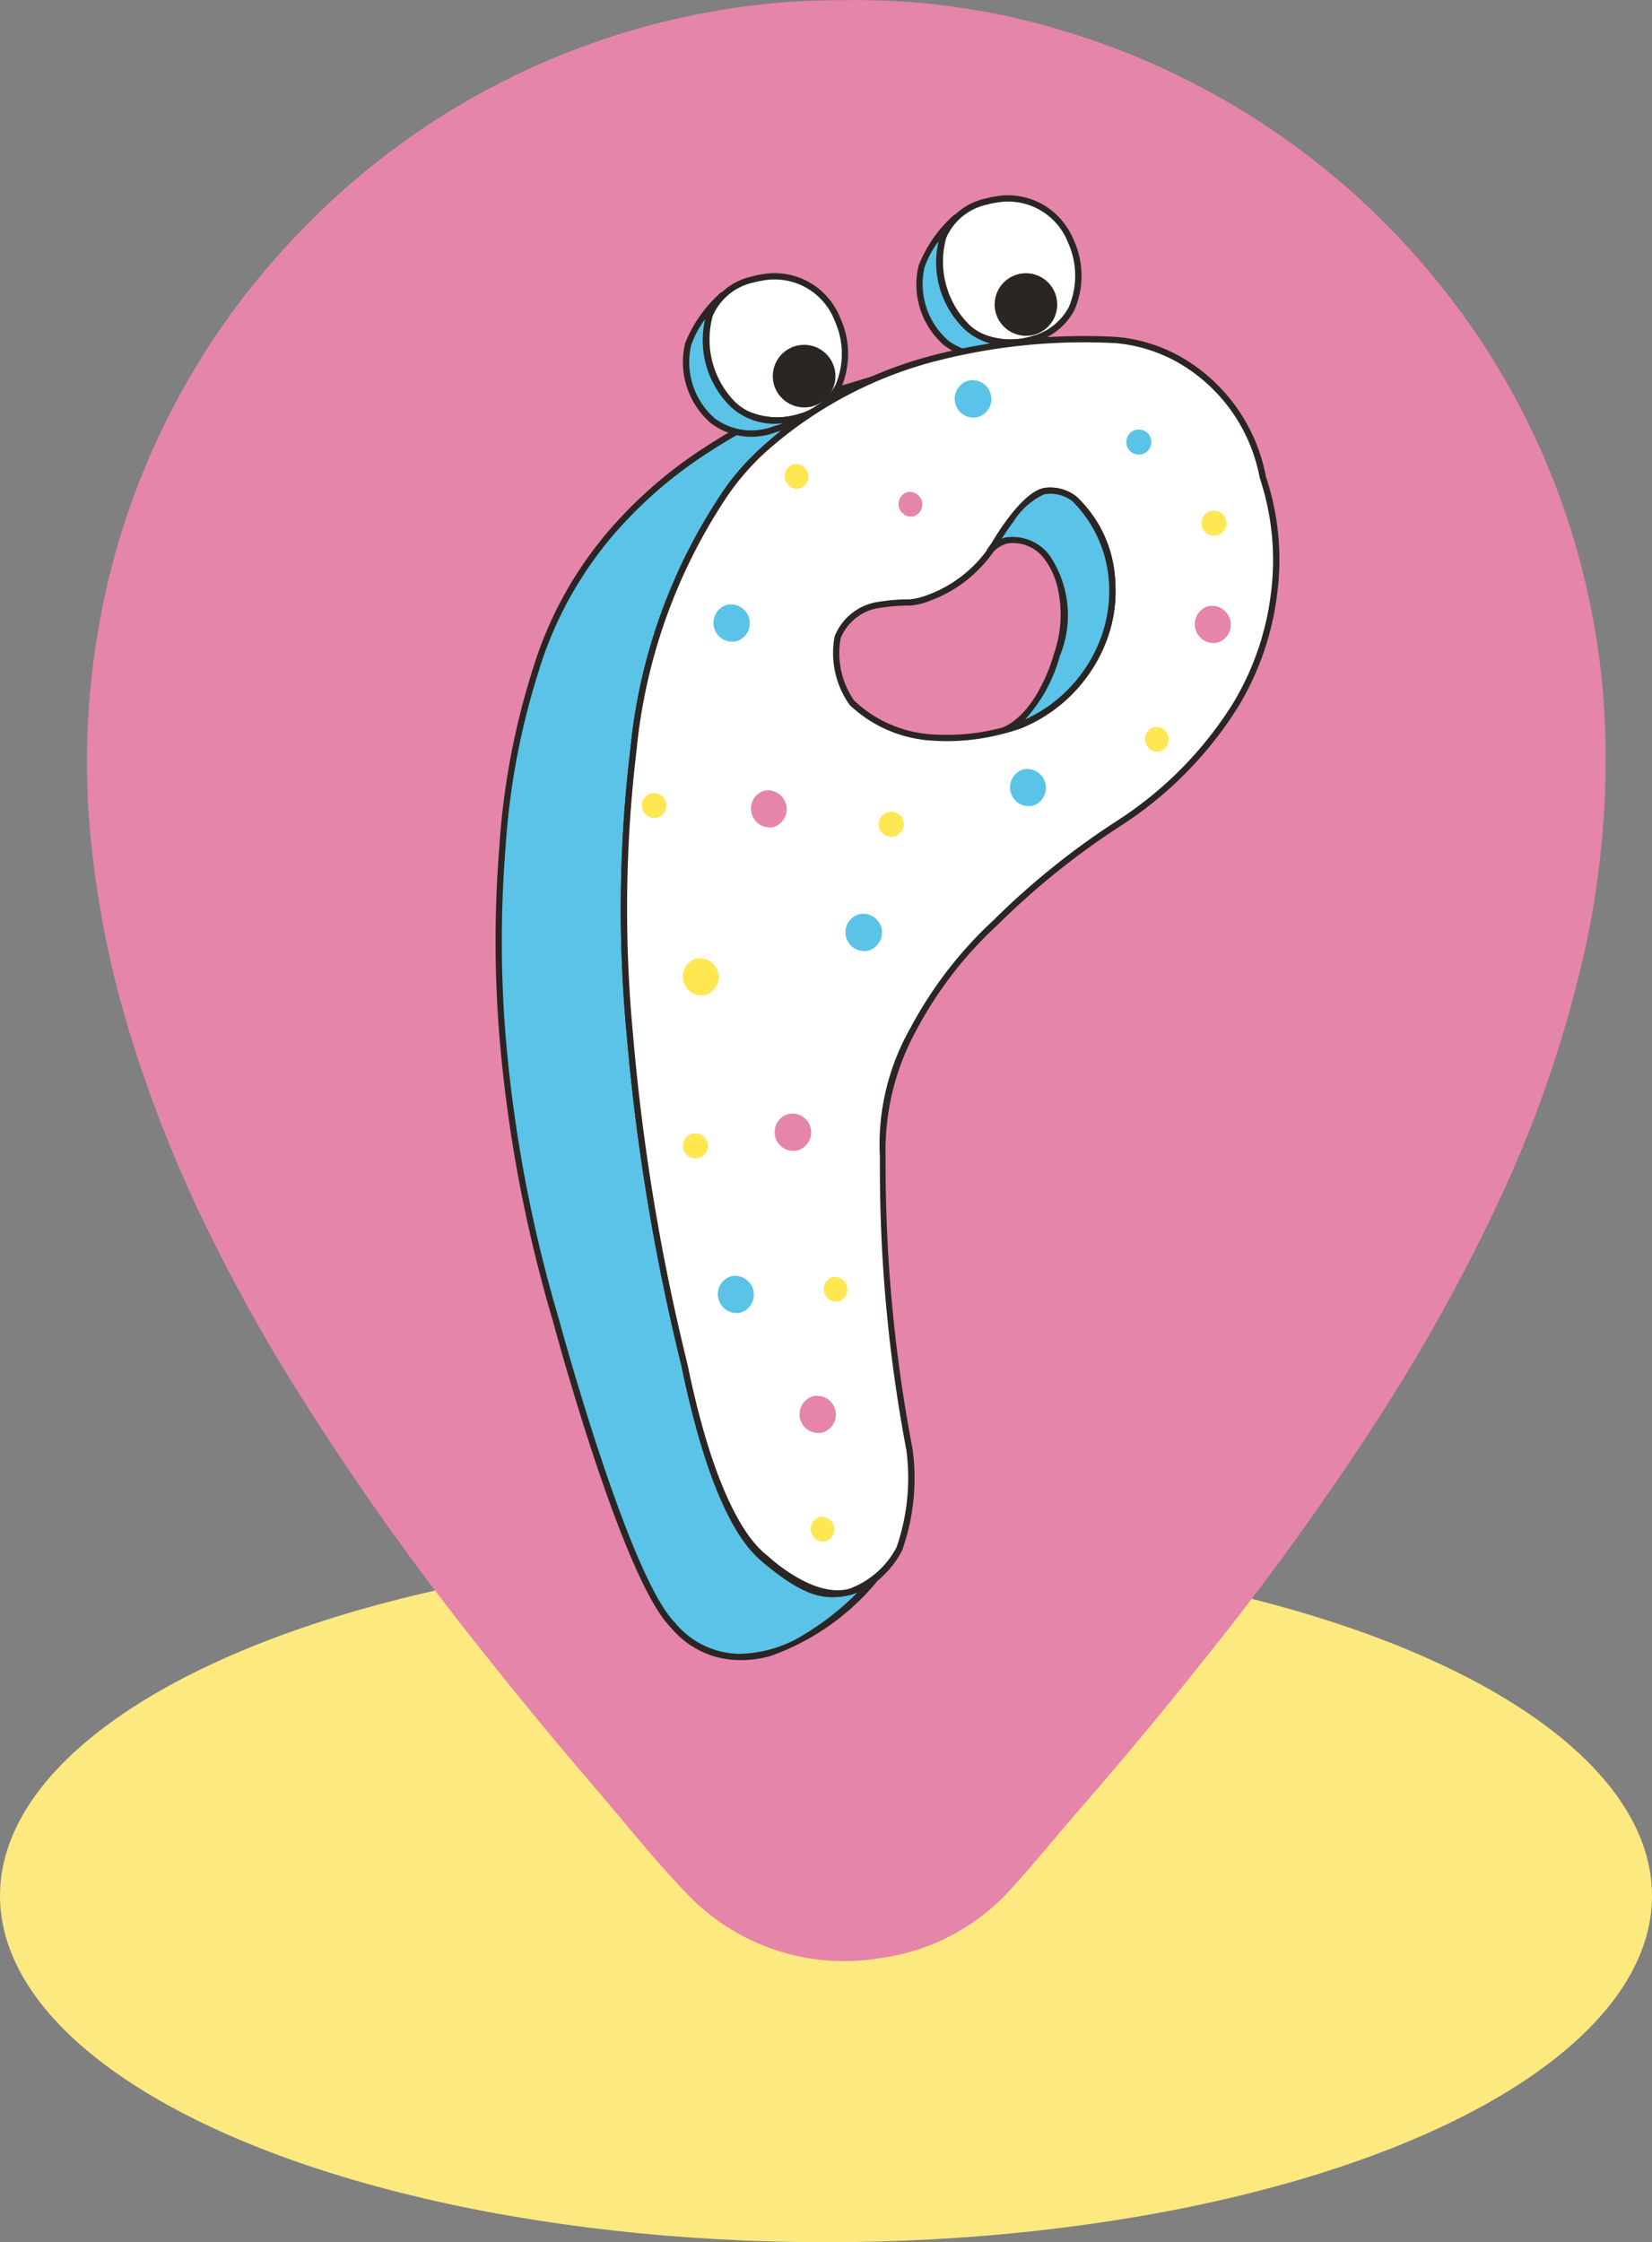 <svg xmlns="http://www.w3.org/2000/svg" viewBox="0 0 62 84.13"><rect x="0" y="0" width="62" height="84.13" fill="#808080" stroke="none"/><defs><style>.cls-1{fill:#fce980;}.cls-2{fill:#e585aa;}.cls-3{fill:#fff;}.cls-4{fill:#2b2523;}.cls-5{fill:#5ac3e7;}.cls-6{fill:#ffe752;}</style></defs><g id="Layer_2" data-name="Layer 2"><g id="Layer_1-2" data-name="Layer 1"><ellipse class="cls-1" cx="31" cy="71.13" rx="31" ry="13"/><g id="RJKA6D"><path class="cls-2" d="M31.863.005A26.64,26.64,0,0,1,39.786,1.12a28.633,28.633,0,0,1,14.33,9.657,27.874,27.874,0,0,1,4.45,7.95,28.298,28.298,0,0,1,1.642,7.942,33.324,33.324,0,0,1-.904,9.741,45.655,45.655,0,0,1-3.031,8.614,68.681,68.681,0,0,1-4.471,8.086,106.863,106.863,0,0,1-6.613,9.16q-2.333,2.937-4.799,5.764c-.808.932-1.583,1.893-2.413,2.804A8.022,8.022,0,0,1,33.03,73.47a8.151,8.151,0,0,1-7.342-2.513c-1.177-1.229-2.234-2.572-3.345-3.864q-2.248-2.615-4.385-5.321A102.489,102.489,0,0,1,10.814,51.631a65.239,65.239,0,0,1-3.365-6.205A49.939,49.939,0,0,1,4.877,38.782,37.253,37.253,0,0,1,3.449,31.877,29.246,29.246,0,0,1,4.492,20.198,28.21,28.21,0,0,1,11.106,8.855,28.329,28.329,0,0,1,28.932.129C29.851.041,30.766.01,31.863.005Z"/></g><path class="cls-3" d="M35.393,8.902a3.441,3.441,0,0,0,.924,3.389,2.542,2.542,0,0,0,2.606.389s2.321-.67,1.276-3.606a2.556,2.556,0,0,0-2.861-1.579A2.496,2.496,0,0,0,35.393,8.902Z"/><path class="cls-4" d="M38.797,12.84h0a2.596,2.596,0,0,1-2.559-.465,3.59,3.59,0,0,1-.956-3.506l.002-.004a2.389,2.389,0,0,1,1.716-1.418,2.762,2.762,0,0,1,.327-.071,2.64,2.64,0,0,1,2.344.699,2.853,2.853,0,0,1,.638.957,3.236,3.236,0,0,1,.015,2.601,2.412,2.412,0,0,1-1.37,1.159C38.903,12.808,38.852,12.824,38.797,12.84ZM35.508,8.936a3.337,3.337,0,0,0,.885,3.264l.008.008a1.805,1.805,0,0,0,.59.36,2.749,2.749,0,0,0,1.744.044h0c.052-.015.103-.029.155-.046a2.208,2.208,0,0,0,1.223-1.046,3.004,3.004,0,0,0-.026-2.409A2.417,2.417,0,0,0,37.36,7.609a2.316,2.316,0,0,0-.301.066A2.157,2.157,0,0,0,35.508,8.936Z"/><path class="cls-5" d="M33.611,58.358c-5.434,6.6-8.346,2.63-8.346,2.63-1.795-1.776-4.401-11.453-4.401-11.453C16.509,34.712,20.12,25.102,20.12,25.102c2.51-8.165,10.998-10.374,10.998-10.374s1.063-.313,1.544-.464c.115-.034.196-.061.22-.071l-.05.021a12.389,12.389,0,0,0-5.742,4.501c-7.332,10.242-1.402,32.496-1.402,32.496,1.295,6.314,3.088,7.25,3.088,7.25,3.278,3.193,4.983-.363,4.983-.363"/><path class="cls-4" d="M28.894,62.141a4.092,4.092,0,0,1-1.19.147,3.36,3.36,0,0,1-2.527-1.222c-1.8-1.793-4.321-11.105-4.426-11.499a53.021,53.021,0,0,1-1.955-10.091,44.099,44.099,0,0,1-.053-7.727,27.85,27.85,0,0,1,1.266-6.684A14.43,14.43,0,0,1,22.808,19.96a16.65,16.65,0,0,1,3.687-3.205,17.702,17.702,0,0,1,4.593-2.14c.006-.004,1.066-.315,1.538-.462.163-.053.202-.066.211-.07l.091.217L32.88,14.32a12.392,12.392,0,0,0-5.689,4.455l-.006.008A20.748,20.748,0,0,0,23.892,28.13a50.08,50.08,0,0,0-.137,10.663A79.914,79.914,0,0,0,25.8,51.18l.002.007c1.262,6.157,3.009,7.16,3.028,7.169l.028.023a3.418,3.418,0,0,0,2.865,1.266,2.282,2.282,0,0,0,1.057-.508c.244-.265.486-.545.731-.843a2.398,2.398,0,0,0,.14-.245l.214.101a3.894,3.894,0,0,1-.936,1.168A9.093,9.093,0,0,1,28.894,62.141ZM31.14,14.843a17.631,17.631,0,0,0-4.523,2.113,16.443,16.443,0,0,0-3.635,3.159,14.251,14.251,0,0,0-2.751,5.02l-.001.01a27.515,27.515,0,0,0-1.255,6.636,44.029,44.029,0,0,0,.053,7.68,52.995,52.995,0,0,0,1.949,10.041c.028.099,2.619,9.668,4.374,11.402l.009.014a3.191,3.191,0,0,0,2.355,1.135,4.693,4.693,0,0,0,2.466-.728A10.259,10.259,0,0,0,32.17,59.764a2.549,2.549,0,0,1-.404.111c-.955.171-1.634-.039-3.065-1.203-.229-.183-1.888-1.388-3.128-7.436A80.364,80.364,0,0,1,23.52,38.813a50.233,50.233,0,0,1,.14-10.716,20.915,20.915,0,0,1,3.332-9.446,8.538,8.538,0,0,1,1.323-1.607,13.899,13.899,0,0,1,3.122-2.291c-.169.051-.282.085-.288.087Z"/><path class="cls-5" d="M39.292,12.511c-2.486,1.583-3.78.353-3.78.353a2.942,2.942,0,0,1-.927-2.867,4.971,4.971,0,0,1,1.312-1.858,2.29,2.29,0,0,0-.243.256,1.792,1.792,0,0,0-.276.511,3.442,3.442,0,0,0,.923,3.389,2.551,2.551,0,0,0,2.61.388,1.621,1.621,0,0,0,.247-.102A.758.758,0,0,0,39.292,12.511Z"/><path class="cls-4" d="M37.841,13.309a2.538,2.538,0,0,1-2.413-.357,3.024,3.024,0,0,1-.951-2.99,4.965,4.965,0,0,1,1.275-1.85c.04-.037.063-.057.082-.072l.142.187c-.002.002-.02.019-.058.052-.074.074-.169.191-.171.195a1.505,1.505,0,0,0-.253.466,3.338,3.338,0,0,0,.885,3.264l.01.009a1.746,1.746,0,0,0,.592.359,2.747,2.747,0,0,0,1.741.045h0c.051-.015.104-.029.152-.045a1.47,1.47,0,0,0,.236-.097l.003-.001a.621.621,0,0,0,.092-.046l.028-.015.131.193a.133.133,0,0,1-.037.025A5.715,5.715,0,0,1,37.841,13.309ZM35.226,9.052a3.612,3.612,0,0,0-.529.979,2.814,2.814,0,0,0,.898,2.752,2.315,2.315,0,0,0,2.186.3h0c.125-.035.252-.076.382-.125a2.447,2.447,0,0,1-1.939-.58A3.489,3.489,0,0,1,35.226,9.052Z"/><path class="cls-3" d="M26.634,11.823a3.448,3.448,0,0,0,.919,3.389,2.55,2.55,0,0,0,2.61.387s2.321-.67,1.273-3.605a2.555,2.555,0,0,0-2.856-1.582A2.504,2.504,0,0,0,26.634,11.823Z"/><path class="cls-4" d="M30.038,15.761h0a2.602,2.602,0,0,1-2.56-.464A3.593,3.593,0,0,1,26.52,11.791l.004-.007A2.381,2.381,0,0,1,28.24,10.37a2.222,2.222,0,0,1,.325-.071,2.635,2.635,0,0,1,2.349.7,2.745,2.745,0,0,1,.634.958,3.232,3.232,0,0,1,.018,2.596,2.426,2.426,0,0,1-1.369,1.161C30.144,15.73,30.089,15.746,30.038,15.761Zm-3.291-3.902a3.337,3.337,0,0,0,.884,3.264l.011.005a1.724,1.724,0,0,0,.59.361,2.724,2.724,0,0,0,1.741.045h0c.052-.013.104-.03.155-.046a2.221,2.221,0,0,0,1.23-1.046,3,3,0,0,0-.032-2.407,2.414,2.414,0,0,0-2.728-1.503c-.003.001-.12.018-.298.064A2.169,2.169,0,0,0,26.746,11.859Z"/><path class="cls-5" d="M30.533,15.433c-2.49,1.582-3.785.354-3.785.354a2.949,2.949,0,0,1-.923-2.869,4.936,4.936,0,0,1,1.31-1.856,2.6,2.6,0,0,0-.24.255,1.748,1.748,0,0,0-.276.511,3.445,3.445,0,0,0,.923,3.387,2.54,2.54,0,0,0,2.606.389,1.69,1.69,0,0,0,.248-.1A.894.894,0,0,0,30.533,15.433Z"/><path class="cls-4" d="M29.079,16.231a2.53,2.53,0,0,1-2.411-.36,3.037,3.037,0,0,1-.956-2.987,4.958,4.958,0,0,1,1.28-1.851.644.644,0,0,1,.081-.073l.139.19s-.021.017-.057.052c-.072.072-.17.189-.17.191a1.526,1.526,0,0,0-.253.469,3.334,3.334,0,0,0,.882,3.265l.011.005a1.758,1.758,0,0,0,.593.36,2.719,2.719,0,0,0,1.741.045h0c.053-.013.101-.029.152-.045a1.584,1.584,0,0,0,.23-.093l.009-.003s.049-.023.092-.046l.029-.016.128.194a.119.119,0,0,1-.034.022A5.537,5.537,0,0,1,29.079,16.231Zm-2.612-4.259a3.477,3.477,0,0,0-.528.983,2.803,2.803,0,0,0,.893,2.748,2.318,2.318,0,0,0,2.188.297h0a3.544,3.544,0,0,0,.381-.123,2.432,2.432,0,0,1-1.938-.578A3.485,3.485,0,0,1,26.466,11.973Z"/><path class="cls-3" d="M47.398,17.921a6.207,6.207,0,0,0-5.493-5.161C30.82,12.267,27.089,18.715,27.089,18.715c-7.332,10.242-1.402,32.496-1.402,32.496,1.295,6.314,3.088,7.25,3.088,7.25,3.278,3.193,4.981-.362,4.981-.362a8.087,8.087,0,0,0,.376-3.717,53.088,53.088,0,0,1-.959-10.951c-.68-6.729,8.886-12.582,8.886-12.582C50.282,25.255,47.398,17.921,47.398,17.921Zm-5.66,3.947A5.448,5.448,0,0,1,38.31,27.204a6.41,6.41,0,0,1-.625.197c-1.205.323-3.881.757-5.718-1.043,0,0-1.861-2.728.845-3.63a7.035,7.035,0,0,1,1.322-.123,4.5,4.5,0,0,0,3.193-2.178s1.143-2,1.972-2.012C39.298,18.416,41.204,18.065,41.738,21.869Z"/><path class="cls-4" d="M31.964,59.829h0c-1.009.274-1.95-.035-3.307-1.194-.373-.333-1.845-1.351-3.084-7.4A80.364,80.364,0,0,1,23.52,38.813a50.233,50.233,0,0,1,.14-10.716,20.915,20.915,0,0,1,3.332-9.446,9.408,9.408,0,0,1,1.813-2.064,15.407,15.407,0,0,1,6.212-3.256,22.58,22.58,0,0,1,6.895-.689,5.983,5.983,0,0,1,2.366.726A6.569,6.569,0,0,1,47.51,17.886a9.806,9.806,0,0,1,.419,4.416,10.642,10.642,0,0,1-1.465,4.225,14.384,14.384,0,0,1-4.339,4.417l-.005.003a28.863,28.863,0,0,0-4.681,3.756,14.71,14.71,0,0,0-3.063,3.98,9.341,9.341,0,0,0-1.139,4.718,56.684,56.684,0,0,0,1.01,10.96l.001.004a8.091,8.091,0,0,1-.382,3.781A3.357,3.357,0,0,1,31.964,59.829Zm3.114-46.269a15.424,15.424,0,0,0-6.107,3.194,9.338,9.338,0,0,0-1.779,2.02l-.006.008A20.743,20.743,0,0,0,23.892,28.13a50.08,50.08,0,0,0-.137,10.663A79.914,79.914,0,0,0,25.8,51.18l.002.007c1.262,6.157,2.864,7.045,3.039,7.216,0,0,1.701,1.603,3.058,1.2a3.291,3.291,0,0,0,1.752-1.554,7.968,7.968,0,0,0,.364-3.646A56.697,56.697,0,0,1,33.024,43.44a8.836,8.836,0,0,1,1.145-4.87,15.277,15.277,0,0,1,3.113-4.04,28.853,28.853,0,0,1,4.715-3.781,14.172,14.172,0,0,0,4.267-4.342,10.426,10.426,0,0,0,1.433-4.134,9.75,9.75,0,0,0-.409-4.312l-.005-.007-.002-.007a6.314,6.314,0,0,0-3.115-4.37,5.859,5.859,0,0,0-2.263-.7A22.286,22.286,0,0,0,35.078,13.561ZM37.75,27.505l-.036.009a8.175,8.175,0,0,1-2.66.279,4.921,4.921,0,0,1-3.171-1.346l-.011-.019a3.357,3.357,0,0,1-.549-2.546,2.088,2.088,0,0,1,1.451-1.264l.006-.002.009-.003a7.038,7.038,0,0,1,1.348-.124,2.605,2.605,0,0,0,.437-.084,4.811,4.811,0,0,0,2.654-2.039c.071-.12,1.054-1.813,1.893-2.039a.724.724,0,0,1,.169-.029,1.595,1.595,0,0,1,1.104.328,4.64,4.64,0,0,1,1.464,3.228,5.195,5.195,0,0,1-.283,2.062A5.746,5.746,0,0,1,38.36,27.31l-.005.004C38.345,27.317,38.123,27.404,37.75,27.505Zm-5.692-1.218A4.68,4.68,0,0,0,35.07,27.56a8.051,8.051,0,0,0,2.586-.272l.034-.01a5.375,5.375,0,0,0,.576-.183,5.598,5.598,0,0,0,3.082-3.244,5.093,5.093,0,0,0,.276-1.971,4.72,4.72,0,0,0-1.36-3.061,1.347,1.347,0,0,0-.941-.289l-.019.002a.525.525,0,0,0-.123.018c-.754.206-1.743,1.918-1.754,1.936l-.004.009a5.046,5.046,0,0,1-2.786,2.138,2.353,2.353,0,0,1-.496.089l-.013,0a6.807,6.807,0,0,0-1.283.118,1.859,1.859,0,0,0-1.297,1.114A3.119,3.119,0,0,0,32.058,26.287Z"/><path class="cls-5" d="M39.283,20.896c-1.088-1.129-1.872-.495-2.09-.268l-.06.068.194-.268s1.143-2,1.972-2.012c0,0,1.905-.351,2.44,3.453A5.448,5.448,0,0,1,38.31,27.204l-.625.197c1.407-.618,1.981-2.826,1.981-2.826a3.908,3.908,0,0,0-.383-3.679"/><path class="cls-4" d="M37.719,27.512l-.081-.218c1.34-.589,1.908-2.727,1.914-2.751l.001-.005a4.45,4.45,0,0,0,.102-2.631,2.812,2.812,0,0,0-.459-.934,1.456,1.456,0,0,0-1.403-.579,1.166,1.166,0,0,0-.513.312l-.061.069-.186-.147.192-.263c.074-.131,1.061-1.815,1.893-2.039a.724.724,0,0,1,.169-.029,1.595,1.595,0,0,1,1.104.328,4.64,4.64,0,0,1,1.464,3.228,5.195,5.195,0,0,1-.283,2.062A5.746,5.746,0,0,1,38.36,27.31l-.012.006Zm2.058-2.904a5.794,5.794,0,0,1-1.306,2.389,5.46,5.46,0,0,0,2.875-3.146,5.093,5.093,0,0,0,.276-1.971,4.72,4.72,0,0,0-1.36-3.061,1.347,1.347,0,0,0-.941-.289l-.019.002a.525.525,0,0,0-.123.018,2.74,2.74,0,0,0-1.152,1.034c-.177.233-.325.463-.436.631.048-.018.092-.034.141-.048a1.743,1.743,0,0,1,1.639.645l.004.004A4.002,4.002,0,0,1,39.777,24.608Z"/><path class="cls-2" d="M29.039,31.03a.705.705,0,0,0-.369-1.359.705.705,0,0,0,.369,1.359Z"/><path class="cls-6" d="M26.485,37.332a.706.706,0,0,0-.37-1.361.706.706,0,0,0,.37,1.361Z"/><path class="cls-5" d="M32.601,35.666a.705.705,0,0,0-.37-1.36.705.705,0,0,0,.37,1.36Z"/><path class="cls-2" d="M29.943,43.163a.705.705,0,0,0-.37-1.36.705.705,0,0,0,.37,1.36Z"/><path class="cls-5" d="M27.801,49.249a.706.706,0,0,0-.371-1.361.706.706,0,0,0,.371,1.361Z"/><path class="cls-2" d="M30.874,53.75a.704.704,0,0,0-.369-1.358.704.704,0,0,0,.369,1.358Z"/><path class="cls-5" d="M38.765,30.231a.706.706,0,0,0-.37-1.361.706.706,0,0,0,.37,1.361Z"/><path class="cls-5" d="M42.864,17.04a.47.47,0,0,0-.247-.907.47.47,0,0,0,.247.907Z"/><path class="cls-5" d="M36.702,15.648a.706.706,0,0,0-.367-1.363.706.706,0,0,0,.367,1.363Z"/><path class="cls-2" d="M45.7,24.11a.706.706,0,0,0-.367-1.362A.706.706,0,0,0,45.7,24.11Z"/><path class="cls-2" d="M34.291,19.375a.471.471,0,0,0-.245-.908.471.471,0,0,0,.245.908Z"/><path class="cls-5" d="M27.643,24.059a.706.706,0,0,0-.369-1.362.706.706,0,0,0,.369,1.362Z"/><path class="cls-6" d="M33.571,31.38a.47.47,0,0,0-.248-.907.47.47,0,0,0,.248.907Z"/><path class="cls-6" d="M43.539,28.192a.471.471,0,0,0-.245-.908.471.471,0,0,0,.245.908Z"/><path class="cls-6" d="M45.685,20.086a.47.47,0,0,0-.248-.907.47.47,0,0,0,.248.907Z"/><path class="cls-6" d="M30.017,18.329a.471.471,0,0,0-.245-.908.471.471,0,0,0,.245.908Z"/><path class="cls-6" d="M26.222,43.447a.47.47,0,0,0-.248-.907.47.47,0,0,0,.248.907Z"/><path class="cls-6" d="M24.673,30.679a.47.47,0,0,0-.246-.907.47.47,0,0,0,.246.907Z"/><path class="cls-6" d="M31.484,48.828a.471.471,0,0,0-.248-.907.471.471,0,0,0,.248.907Z"/><path class="cls-6" d="M30.996,57.828a.471.471,0,0,0-.248-.907.471.471,0,0,0,.248.907Z"/><path class="cls-4" d="M30.485,15.248a1.175,1.175,0,1,0-1.44-.826,1.185,1.185,0,0,0,1.44.826Z"/><path class="cls-4" d="M38.81,12.56a1.174,1.174,0,1,0-1.44-.826,1.182,1.182,0,0,0,1.44.826Z"/></g></g></svg>